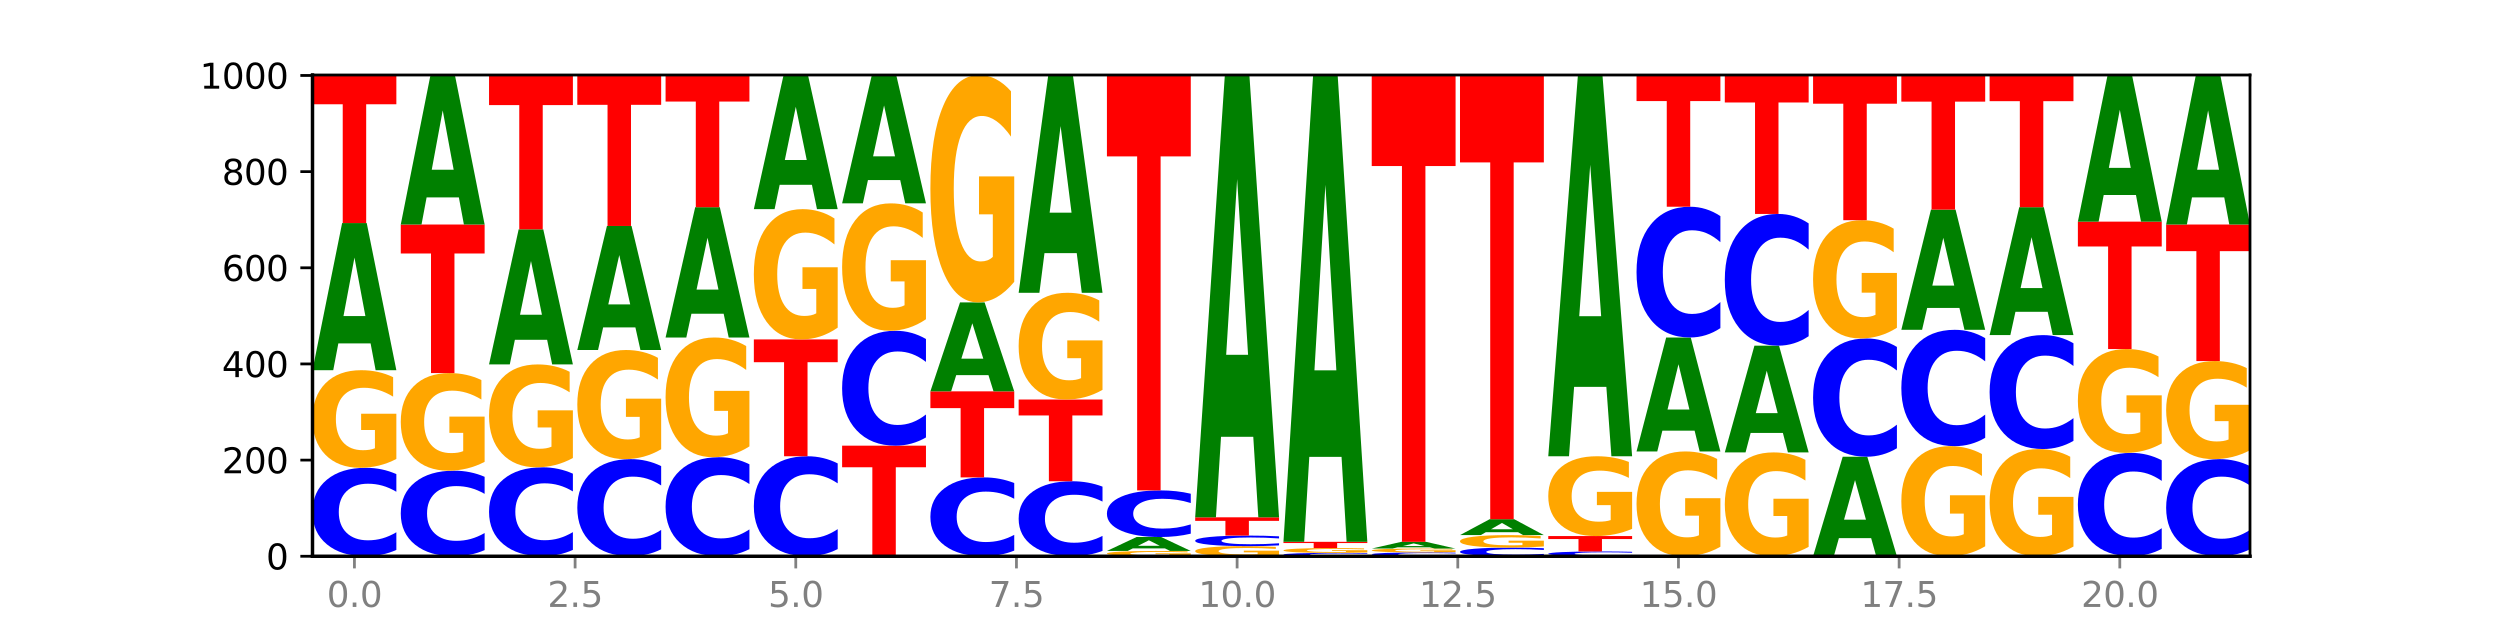 <?xml version="1.0" encoding="utf-8" standalone="no"?>
<!DOCTYPE svg PUBLIC "-//W3C//DTD SVG 1.1//EN"
  "http://www.w3.org/Graphics/SVG/1.1/DTD/svg11.dtd">
<svg xmlns:xlink="http://www.w3.org/1999/xlink" width="720pt" height="180pt" viewBox="0 0 720 180" xmlns="http://www.w3.org/2000/svg" version="1.1">
 <defs>
  <style type="text/css">*{stroke-linejoin: round; stroke-linecap: butt}</style>
 </defs>
 <g id="figure_1">
  <g id="patch_1">
   <path d="M 0 180 
L 720 180 
L 720 0 
L 0 0 
z
" style="fill: #ffffff"/>
  </g>
  <g id="axes_1">
   <g id="patch_2">
    <path d="M 90 160.2 
L 648 160.2 
L 648 21.6 
L 90 21.6 
z
" style="fill: #ffffff"/>
   </g>
   <g id="line2d_1">
    <path d="M 90 160.2 
L 648 160.2 
" clip-path="url(#p2db8b11954)" style="fill: none; stroke: #000000; stroke-width: 0.5; stroke-linecap: square"/>
   </g>
   <g id="patch_3">
    <path d="M 114.15 158.374 
Q 112.13 159.279 109.946 159.737 
Q 107.761 160.2 105.382 160.2 
Q 98.287 160.2 94.144 156.769 
Q 90 153.337 90 147.469 
Q 90 141.58 94.144 138.154 
Q 98.287 134.723 105.382 134.723 
Q 107.761 134.723 109.946 135.186 
Q 112.13 135.644 114.15 136.549 
L 114.15 141.628 
Q 112.112 140.428 110.134 139.87 
Q 108.157 139.312 105.972 139.312 
Q 102.054 139.312 99.809 141.486 
Q 97.569 143.654 97.569 147.469 
Q 97.569 151.269 99.809 153.443 
Q 102.054 155.611 105.972 155.611 
Q 108.157 155.611 110.134 155.053 
Q 112.112 154.49 114.15 153.29 
L 114.15 158.374 
z
" clip-path="url(#p2db8b11954)" style="fill: #0000ff"/>
   </g>
   <g id="patch_4">
    <path d="M 114.15 132.18 
Q 111.715 133.452 109.095 134.09 
Q 106.475 134.723 103.683 134.723 
Q 97.372 134.723 93.686 130.937 
Q 90 127.152 90 120.678 
Q 90 114.129 93.751 110.372 
Q 97.507 106.615 104.04 106.615 
Q 106.557 106.615 108.862 107.126 
Q 111.173 107.631 113.219 108.63 
L 113.219 114.233 
Q 111.109 112.95 109.019 112.317 
Q 106.93 111.678 104.83 111.678 
Q 100.944 111.678 98.839 114.012 
Q 96.733 116.341 96.733 120.678 
Q 96.733 124.975 98.763 127.32 
Q 100.792 129.66 104.527 129.66 
Q 105.545 129.66 106.416 129.527 
Q 107.287 129.387 107.98 129.097 
L 107.98 123.836 
L 104.002 123.836 
L 104.002 119.151 
L 114.15 119.151 
L 114.15 132.18 
z
" clip-path="url(#p2db8b11954)" style="fill: #ffa600"/>
   </g>
   <g id="patch_5">
    <path d="M 106.729 98.897 
L 97.441 98.897 
L 95.975 106.615 
L 90 106.615 
L 98.532 64.246 
L 105.618 64.246 
L 114.15 106.615 
L 108.181 106.615 
L 106.729 98.897 
z
M 98.922 91.033 
L 105.233 91.033 
L 102.083 74.18 
L 98.922 91.033 
z
" clip-path="url(#p2db8b11954)" style="fill: #008000"/>
   </g>
   <g id="patch_6">
    <path d="M 90 21.738 
L 114.15 21.738 
L 114.15 30.029 
L 105.462 30.029 
L 105.462 64.246 
L 98.705 64.246 
L 98.705 30.029 
L 90 30.029 
L 90 21.738 
z
" clip-path="url(#p2db8b11954)" style="fill: #ff0000"/>
   </g>
   <g id="patch_7">
    <path d="M 139.572 158.433 
Q 137.552 159.309 135.367 159.752 
Q 133.183 160.2 130.804 160.2 
Q 123.709 160.2 119.565 156.881 
Q 115.421 153.561 115.421 147.885 
Q 115.421 142.188 119.565 138.873 
Q 123.709 135.554 130.804 135.554 
Q 133.183 135.554 135.367 136.002 
Q 137.552 136.445 139.572 137.32 
L 139.572 142.233 
Q 137.533 141.073 135.556 140.533 
Q 133.578 139.993 131.394 139.993 
Q 127.475 139.993 125.23 142.096 
Q 122.991 144.193 122.991 147.885 
Q 122.991 151.56 125.23 153.663 
Q 127.475 155.761 131.394 155.761 
Q 133.578 155.761 135.556 155.221 
Q 137.533 154.676 139.572 153.515 
L 139.572 158.433 
z
" clip-path="url(#p2db8b11954)" style="fill: #0000ff"/>
   </g>
   <g id="patch_8">
    <path d="M 139.572 133.011 
Q 137.136 134.282 134.517 134.921 
Q 131.897 135.554 129.104 135.554 
Q 122.793 135.554 119.107 131.768 
Q 115.421 127.983 115.421 121.509 
Q 115.421 114.959 119.172 111.203 
Q 122.928 107.446 129.461 107.446 
Q 131.978 107.446 134.284 107.957 
Q 136.595 108.462 138.641 109.461 
L 138.641 115.064 
Q 136.53 113.781 134.441 113.148 
Q 132.352 112.509 130.252 112.509 
Q 126.365 112.509 124.26 114.843 
Q 122.154 117.171 122.154 121.509 
Q 122.154 125.805 124.184 128.151 
Q 126.214 130.491 129.948 130.491 
Q 130.966 130.491 131.837 130.357 
Q 132.709 130.218 133.402 129.928 
L 133.402 124.667 
L 129.423 124.667 
L 129.423 119.982 
L 139.572 119.982 
L 139.572 133.011 
z
" clip-path="url(#p2db8b11954)" style="fill: #ffa600"/>
   </g>
   <g id="patch_9">
    <path d="M 115.421 64.662 
L 139.572 64.662 
L 139.572 73.006 
L 130.883 73.006 
L 130.883 107.446 
L 124.127 107.446 
L 124.127 73.006 
L 115.421 73.006 
L 115.421 64.662 
z
" clip-path="url(#p2db8b11954)" style="fill: #ff0000"/>
   </g>
   <g id="patch_10">
    <path d="M 132.15 56.842 
L 122.863 56.842 
L 121.396 64.662 
L 115.421 64.662 
L 123.954 21.738 
L 131.039 21.738 
L 139.572 64.662 
L 133.602 64.662 
L 132.15 56.842 
z
M 124.344 48.876 
L 130.654 48.876 
L 127.504 31.802 
L 124.344 48.876 
z
" clip-path="url(#p2db8b11954)" style="fill: #008000"/>
   </g>
   <g id="patch_11">
    <path d="M 164.993 158.364 
Q 162.973 159.274 160.789 159.734 
Q 158.604 160.2 156.225 160.2 
Q 149.13 160.2 144.987 156.75 
Q 140.843 153.3 140.843 147.4 
Q 140.843 141.479 144.987 138.035 
Q 149.13 134.585 156.225 134.585 
Q 158.604 134.585 160.789 135.05 
Q 162.973 135.511 164.993 136.421 
L 164.993 141.527 
Q 162.955 140.32 160.977 139.76 
Q 159 139.199 156.815 139.199 
Q 152.897 139.199 150.651 141.384 
Q 148.412 143.564 148.412 147.4 
Q 148.412 151.221 150.651 153.406 
Q 152.897 155.586 156.815 155.586 
Q 159 155.586 160.977 155.025 
Q 162.955 154.459 164.993 153.252 
L 164.993 158.364 
z
" clip-path="url(#p2db8b11954)" style="fill: #0000ff"/>
   </g>
   <g id="patch_12">
    <path d="M 164.993 131.904 
Q 162.558 133.244 159.938 133.917 
Q 157.318 134.585 154.525 134.585 
Q 148.215 134.585 144.529 130.594 
Q 140.843 126.603 140.843 119.778 
Q 140.843 112.874 144.594 108.914 
Q 148.35 104.954 154.883 104.954 
Q 157.4 104.954 159.705 105.492 
Q 162.016 106.025 164.062 107.078 
L 164.062 112.984 
Q 161.951 111.632 159.862 110.964 
Q 157.773 110.291 155.673 110.291 
Q 151.787 110.291 149.681 112.752 
Q 147.576 115.206 147.576 119.778 
Q 147.576 124.308 149.606 126.781 
Q 151.635 129.247 155.37 129.247 
Q 156.387 129.247 157.259 129.107 
Q 158.13 128.96 158.823 128.654 
L 158.823 123.108 
L 154.845 123.108 
L 154.845 118.169 
L 164.993 118.169 
L 164.993 131.904 
z
" clip-path="url(#p2db8b11954)" style="fill: #ffa600"/>
   </g>
   <g id="patch_13">
    <path d="M 157.572 97.866 
L 148.284 97.866 
L 146.817 104.954 
L 140.843 104.954 
L 149.375 66.046 
L 156.461 66.046 
L 164.993 104.954 
L 159.023 104.954 
L 157.572 97.866 
z
M 149.765 90.645 
L 156.076 90.645 
L 152.925 75.169 
L 149.765 90.645 
z
" clip-path="url(#p2db8b11954)" style="fill: #008000"/>
   </g>
   <g id="patch_14">
    <path d="M 140.843 21.6 
L 164.993 21.6 
L 164.993 30.268 
L 156.305 30.268 
L 156.305 66.046 
L 149.548 66.046 
L 149.548 30.268 
L 140.843 30.268 
L 140.843 21.6 
z
" clip-path="url(#p2db8b11954)" style="fill: #ff0000"/>
   </g>
   <g id="patch_15">
    <path d="M 190.415 158.195 
Q 188.394 159.189 186.21 159.692 
Q 184.026 160.2 181.646 160.2 
Q 174.552 160.2 170.408 156.433 
Q 166.264 152.666 166.264 146.224 
Q 166.264 139.759 170.408 135.998 
Q 174.552 132.231 181.646 132.231 
Q 184.026 132.231 186.21 132.739 
Q 188.394 133.242 190.415 134.236 
L 190.415 139.811 
Q 188.376 138.494 186.399 137.881 
Q 184.421 137.269 182.237 137.269 
Q 178.318 137.269 176.073 139.655 
Q 173.834 142.035 173.834 146.224 
Q 173.834 150.395 176.073 152.782 
Q 178.318 155.162 182.237 155.162 
Q 184.421 155.162 186.399 154.55 
Q 188.376 153.931 190.415 152.614 
L 190.415 158.195 
z
" clip-path="url(#p2db8b11954)" style="fill: #0000ff"/>
   </g>
   <g id="patch_16">
    <path d="M 190.415 129.387 
Q 187.979 130.809 185.359 131.523 
Q 182.74 132.231 179.947 132.231 
Q 173.636 132.231 169.95 127.998 
Q 166.264 123.764 166.264 116.525 
Q 166.264 109.201 170.015 105.001 
Q 173.771 100.8 180.304 100.8 
Q 182.821 100.8 185.127 101.371 
Q 187.438 101.936 189.484 103.053 
L 189.484 109.318 
Q 187.373 107.883 185.284 107.176 
Q 183.194 106.462 181.094 106.462 
Q 177.208 106.462 175.103 109.072 
Q 172.997 111.675 172.997 116.525 
Q 172.997 121.33 175.027 123.953 
Q 177.057 126.569 180.791 126.569 
Q 181.809 126.569 182.68 126.42 
Q 183.552 126.264 184.244 125.939 
L 184.244 120.057 
L 180.266 120.057 
L 180.266 114.818 
L 190.415 114.818 
L 190.415 129.387 
z
" clip-path="url(#p2db8b11954)" style="fill: #ffa600"/>
   </g>
   <g id="patch_17">
    <path d="M 182.993 94.292 
L 173.705 94.292 
L 172.239 100.8 
L 166.264 100.8 
L 174.797 65.077 
L 181.882 65.077 
L 190.415 100.8 
L 184.445 100.8 
L 182.993 94.292 
z
M 175.187 87.662 
L 181.497 87.662 
L 178.347 73.453 
L 175.187 87.662 
z
" clip-path="url(#p2db8b11954)" style="fill: #008000"/>
   </g>
   <g id="patch_18">
    <path d="M 166.264 21.738 
L 190.415 21.738 
L 190.415 30.191 
L 181.726 30.191 
L 181.726 65.077 
L 174.97 65.077 
L 174.97 30.191 
L 166.264 30.191 
L 166.264 21.738 
z
" clip-path="url(#p2db8b11954)" style="fill: #ff0000"/>
   </g>
   <g id="patch_19">
    <path d="M 215.836 158.155 
Q 213.816 159.169 211.631 159.682 
Q 209.447 160.2 207.068 160.2 
Q 199.973 160.2 195.829 156.358 
Q 191.686 152.517 191.686 145.947 
Q 191.686 139.354 195.829 135.518 
Q 199.973 131.677 207.068 131.677 
Q 209.447 131.677 211.631 132.195 
Q 213.816 132.708 215.836 133.721 
L 215.836 139.407 
Q 213.798 138.064 211.82 137.439 
Q 209.843 136.815 207.658 136.815 
Q 203.74 136.815 201.494 139.248 
Q 199.255 141.676 199.255 145.947 
Q 199.255 150.201 201.494 152.635 
Q 203.74 155.062 207.658 155.062 
Q 209.843 155.062 211.82 154.438 
Q 213.798 153.807 215.836 152.464 
L 215.836 158.155 
z
" clip-path="url(#p2db8b11954)" style="fill: #0000ff"/>
   </g>
   <g id="patch_20">
    <path d="M 215.836 128.558 
Q 213.4 130.117 210.781 130.901 
Q 208.161 131.677 205.368 131.677 
Q 199.057 131.677 195.372 127.033 
Q 191.686 122.39 191.686 114.449 
Q 191.686 106.416 195.436 101.808 
Q 199.193 97.2 205.726 97.2 
Q 208.242 97.2 210.548 97.827 
Q 212.859 98.446 214.905 99.671 
L 214.905 106.544 
Q 212.794 104.97 210.705 104.194 
Q 208.616 103.41 206.516 103.41 
Q 202.63 103.41 200.524 106.273 
Q 198.419 109.129 198.419 114.449 
Q 198.419 119.719 200.448 122.597 
Q 202.478 125.467 206.213 125.467 
Q 207.23 125.467 208.102 125.303 
Q 208.973 125.132 209.666 124.776 
L 209.666 118.323 
L 205.688 118.323 
L 205.688 112.576 
L 215.836 112.576 
L 215.836 128.558 
z
" clip-path="url(#p2db8b11954)" style="fill: #ffa600"/>
   </g>
   <g id="patch_21">
    <path d="M 208.415 90.364 
L 199.127 90.364 
L 197.66 97.2 
L 191.686 97.2 
L 200.218 59.677 
L 207.304 59.677 
L 215.836 97.2 
L 209.866 97.2 
L 208.415 90.364 
z
M 200.608 83.4 
L 206.918 83.4 
L 203.768 68.475 
L 200.608 83.4 
z
" clip-path="url(#p2db8b11954)" style="fill: #008000"/>
   </g>
   <g id="patch_22">
    <path d="M 191.686 21.877 
L 215.836 21.877 
L 215.836 29.249 
L 207.147 29.249 
L 207.147 59.677 
L 200.391 59.677 
L 200.391 29.249 
L 191.686 29.249 
L 191.686 21.877 
z
" clip-path="url(#p2db8b11954)" style="fill: #ff0000"/>
   </g>
   <g id="patch_23">
    <path d="M 241.257 158.136 
Q 239.237 159.159 237.053 159.676 
Q 234.868 160.2 232.489 160.2 
Q 225.394 160.2 221.251 156.321 
Q 217.107 152.442 217.107 145.809 
Q 217.107 139.152 221.251 135.279 
Q 225.394 131.4 232.489 131.4 
Q 234.868 131.4 237.053 131.924 
Q 239.237 132.441 241.257 133.464 
L 241.257 139.205 
Q 239.219 137.849 237.241 137.218 
Q 235.264 136.588 233.08 136.588 
Q 229.161 136.588 226.916 139.045 
Q 224.676 141.496 224.676 145.809 
Q 224.676 150.104 226.916 152.561 
Q 229.161 155.012 233.08 155.012 
Q 235.264 155.012 237.241 154.382 
Q 239.219 153.745 241.257 152.389 
L 241.257 158.136 
z
" clip-path="url(#p2db8b11954)" style="fill: #0000ff"/>
   </g>
   <g id="patch_24">
    <path d="M 217.107 97.754 
L 241.257 97.754 
L 241.257 104.316 
L 232.569 104.316 
L 232.569 131.4 
L 225.812 131.4 
L 225.812 104.316 
L 217.107 104.316 
L 217.107 97.754 
z
" clip-path="url(#p2db8b11954)" style="fill: #ff0000"/>
   </g>
   <g id="patch_25">
    <path d="M 241.257 94.359 
Q 238.822 96.056 236.202 96.909 
Q 233.583 97.754 230.79 97.754 
Q 224.479 97.754 220.793 92.7 
Q 217.107 87.646 217.107 79.004 
Q 217.107 70.261 220.858 65.246 
Q 224.614 60.231 231.147 60.231 
Q 233.664 60.231 235.969 60.913 
Q 238.281 61.587 240.326 62.92 
L 240.326 70.4 
Q 238.216 68.687 236.126 67.842 
Q 234.037 66.99 231.937 66.99 
Q 228.051 66.99 225.946 70.106 
Q 223.84 73.214 223.84 79.004 
Q 223.84 84.74 225.87 87.871 
Q 227.899 90.995 231.634 90.995 
Q 232.652 90.995 233.523 90.817 
Q 234.394 90.631 235.087 90.243 
L 235.087 83.221 
L 231.109 83.221 
L 231.109 76.965 
L 241.257 76.965 
L 241.257 94.359 
z
" clip-path="url(#p2db8b11954)" style="fill: #ffa600"/>
   </g>
   <g id="patch_26">
    <path d="M 233.836 53.219 
L 224.548 53.219 
L 223.082 60.231 
L 217.107 60.231 
L 225.639 21.738 
L 232.725 21.738 
L 241.257 60.231 
L 235.288 60.231 
L 233.836 53.219 
z
M 226.03 46.075 
L 232.34 46.075 
L 229.19 30.763 
L 226.03 46.075 
z
" clip-path="url(#p2db8b11954)" style="fill: #008000"/>
   </g>
   <g id="patch_27">
    <path d="M 242.528 128.354 
L 266.679 128.354 
L 266.679 134.565 
L 257.99 134.565 
L 257.99 160.2 
L 251.234 160.2 
L 251.234 134.565 
L 242.528 134.565 
L 242.528 128.354 
z
" clip-path="url(#p2db8b11954)" style="fill: #ff0000"/>
   </g>
   <g id="patch_28">
    <path d="M 266.679 125.982 
Q 264.659 127.158 262.474 127.752 
Q 260.29 128.354 257.911 128.354 
Q 250.816 128.354 246.672 123.897 
Q 242.528 119.44 242.528 111.818 
Q 242.528 104.169 246.672 99.719 
Q 250.816 95.262 257.911 95.262 
Q 260.29 95.262 262.474 95.863 
Q 264.659 96.458 266.679 97.634 
L 266.679 104.23 
Q 264.64 102.672 262.663 101.947 
Q 260.685 101.222 258.501 101.222 
Q 254.582 101.222 252.337 104.046 
Q 250.098 106.862 250.098 111.818 
Q 250.098 116.753 252.337 119.577 
Q 254.582 122.393 258.501 122.393 
Q 260.685 122.393 262.663 121.668 
Q 264.64 120.937 266.679 119.378 
L 266.679 125.982 
z
" clip-path="url(#p2db8b11954)" style="fill: #0000ff"/>
   </g>
   <g id="patch_29">
    <path d="M 266.679 91.942 
Q 264.243 93.602 261.624 94.435 
Q 259.004 95.262 256.211 95.262 
Q 249.9 95.262 246.214 90.32 
Q 242.528 85.378 242.528 76.927 
Q 242.528 68.377 246.279 63.473 
Q 250.036 58.569 256.568 58.569 
Q 259.085 58.569 261.391 59.236 
Q 263.702 59.896 265.748 61.199 
L 265.748 68.514 
Q 263.637 66.838 261.548 66.012 
Q 259.459 65.179 257.359 65.179 
Q 253.472 65.179 251.367 68.225 
Q 249.262 71.265 249.262 76.927 
Q 249.262 82.536 251.291 85.598 
Q 253.321 88.652 257.055 88.652 
Q 258.073 88.652 258.944 88.478 
Q 259.816 88.296 260.509 87.917 
L 260.509 81.05 
L 256.53 81.05 
L 256.53 74.933 
L 266.679 74.933 
L 266.679 91.942 
z
" clip-path="url(#p2db8b11954)" style="fill: #ffa600"/>
   </g>
   <g id="patch_30">
    <path d="M 259.257 51.86 
L 249.97 51.86 
L 248.503 58.569 
L 242.528 58.569 
L 251.061 21.738 
L 258.146 21.738 
L 266.679 58.569 
L 260.709 58.569 
L 259.257 51.86 
z
M 251.451 45.024 
L 257.761 45.024 
L 254.611 30.374 
L 251.451 45.024 
z
" clip-path="url(#p2db8b11954)" style="fill: #008000"/>
   </g>
   <g id="patch_31">
    <path d="M 292.1 158.572 
Q 290.08 159.379 287.896 159.787 
Q 285.711 160.2 283.332 160.2 
Q 276.237 160.2 272.094 157.142 
Q 267.95 154.083 267.95 148.853 
Q 267.95 143.604 272.094 140.551 
Q 276.237 137.492 283.332 137.492 
Q 285.711 137.492 287.896 137.905 
Q 290.08 138.313 292.1 139.12 
L 292.1 143.647 
Q 290.062 142.577 288.084 142.08 
Q 286.107 141.583 283.922 141.583 
Q 280.004 141.583 277.758 143.52 
Q 275.519 145.452 275.519 148.853 
Q 275.519 152.24 277.758 154.177 
Q 280.004 156.11 283.922 156.11 
Q 286.107 156.11 288.084 155.612 
Q 290.062 155.111 292.1 154.041 
L 292.1 158.572 
z
" clip-path="url(#p2db8b11954)" style="fill: #0000ff"/>
   </g>
   <g id="patch_32">
    <path d="M 267.95 112.708 
L 292.1 112.708 
L 292.1 117.541 
L 283.412 117.541 
L 283.412 137.492 
L 276.655 137.492 
L 276.655 117.541 
L 267.95 117.541 
L 267.95 112.708 
z
" clip-path="url(#p2db8b11954)" style="fill: #ff0000"/>
   </g>
   <g id="patch_33">
    <path d="M 284.679 108.041 
L 275.391 108.041 
L 273.925 112.708 
L 267.95 112.708 
L 276.482 87.092 
L 283.568 87.092 
L 292.1 112.708 
L 286.131 112.708 
L 284.679 108.041 
z
M 276.872 103.287 
L 283.183 103.287 
L 280.032 93.098 
L 276.872 103.287 
z
" clip-path="url(#p2db8b11954)" style="fill: #008000"/>
   </g>
   <g id="patch_34">
    <path d="M 292.1 81.167 
Q 289.665 84.13 287.045 85.618 
Q 284.425 87.092 281.633 87.092 
Q 275.322 87.092 271.636 78.272 
Q 267.95 69.451 267.95 54.366 
Q 267.95 39.106 271.701 30.353 
Q 275.457 21.6 281.99 21.6 
Q 284.507 21.6 286.812 22.791 
Q 289.123 23.968 291.169 26.294 
L 291.169 39.35 
Q 289.058 36.36 286.969 34.885 
Q 284.88 33.397 282.78 33.397 
Q 278.894 33.397 276.788 38.836 
Q 274.683 44.261 274.683 54.366 
Q 274.683 64.378 276.713 69.843 
Q 278.742 75.295 282.477 75.295 
Q 283.494 75.295 284.366 74.984 
Q 285.237 74.659 285.93 73.983 
L 285.93 61.726 
L 281.952 61.726 
L 281.952 50.808 
L 292.1 50.808 
L 292.1 81.167 
z
" clip-path="url(#p2db8b11954)" style="fill: #ffa600"/>
   </g>
   <g id="patch_35">
    <path d="M 317.522 158.652 
Q 315.502 159.419 313.317 159.807 
Q 311.133 160.2 308.754 160.2 
Q 301.659 160.2 297.515 157.291 
Q 293.371 154.382 293.371 149.407 
Q 293.371 144.414 297.515 141.509 
Q 301.659 138.6 308.754 138.6 
Q 311.133 138.6 313.317 138.993 
Q 315.502 139.381 317.522 140.148 
L 317.522 144.454 
Q 315.483 143.437 313.506 142.964 
Q 311.528 142.491 309.344 142.491 
Q 305.425 142.491 303.18 144.334 
Q 300.941 146.172 300.941 149.407 
Q 300.941 152.628 303.18 154.471 
Q 305.425 156.309 309.344 156.309 
Q 311.528 156.309 313.506 155.836 
Q 315.483 155.359 317.522 154.342 
L 317.522 158.652 
z
" clip-path="url(#p2db8b11954)" style="fill: #0000ff"/>
   </g>
   <g id="patch_36">
    <path d="M 293.371 115.062 
L 317.522 115.062 
L 317.522 119.652 
L 308.833 119.652 
L 308.833 138.6 
L 302.077 138.6 
L 302.077 119.652 
L 293.371 119.652 
L 293.371 115.062 
z
" clip-path="url(#p2db8b11954)" style="fill: #ff0000"/>
   </g>
   <g id="patch_37">
    <path d="M 317.522 112.28 
Q 315.086 113.671 312.466 114.369 
Q 309.847 115.062 307.054 115.062 
Q 300.743 115.062 297.057 110.922 
Q 293.371 106.782 293.371 99.702 
Q 293.371 92.539 297.122 88.431 
Q 300.878 84.323 307.411 84.323 
Q 309.928 84.323 312.234 84.882 
Q 314.545 85.434 316.591 86.526 
L 316.591 92.654 
Q 314.48 91.251 312.391 90.558 
Q 310.301 89.86 308.201 89.86 
Q 304.315 89.86 302.21 92.412 
Q 300.104 94.959 300.104 99.702 
Q 300.104 104.401 302.134 106.966 
Q 304.164 109.525 307.898 109.525 
Q 308.916 109.525 309.787 109.379 
Q 310.659 109.226 311.351 108.909 
L 311.351 103.156 
L 307.373 103.156 
L 307.373 98.032 
L 317.522 98.032 
L 317.522 112.28 
z
" clip-path="url(#p2db8b11954)" style="fill: #ffa600"/>
   </g>
   <g id="patch_38">
    <path d="M 310.1 72.897 
L 300.812 72.897 
L 299.346 84.323 
L 293.371 84.323 
L 301.904 21.6 
L 308.989 21.6 
L 317.522 84.323 
L 311.552 84.323 
L 310.1 72.897 
z
M 302.294 61.256 
L 308.604 61.256 
L 305.454 36.306 
L 302.294 61.256 
z
" clip-path="url(#p2db8b11954)" style="fill: #008000"/>
   </g>
   <g id="patch_39">
    <path d="M 342.943 160.062 
Q 340.507 160.131 337.888 160.166 
Q 335.268 160.2 332.475 160.2 
Q 326.164 160.2 322.479 159.995 
Q 318.793 159.79 318.793 159.439 
Q 318.793 159.084 322.544 158.88 
Q 326.3 158.677 332.833 158.677 
Q 335.349 158.677 337.655 158.705 
Q 339.966 158.732 342.012 158.786 
L 342.012 159.09 
Q 339.901 159.02 337.812 158.986 
Q 335.723 158.951 333.623 158.951 
Q 329.737 158.951 327.631 159.078 
Q 325.526 159.204 325.526 159.439 
Q 325.526 159.672 327.555 159.799 
Q 329.585 159.926 333.32 159.926 
Q 334.337 159.926 335.209 159.918 
Q 336.08 159.911 336.773 159.895 
L 336.773 159.61 
L 332.795 159.61 
L 332.795 159.356 
L 342.943 159.356 
L 342.943 160.062 
z
" clip-path="url(#p2db8b11954)" style="fill: #ffa600"/>
   </g>
   <g id="patch_40">
    <path d="M 335.522 157.945 
L 326.234 157.945 
L 324.767 158.677 
L 318.793 158.677 
L 327.325 154.662 
L 334.411 154.662 
L 342.943 158.677 
L 336.973 158.677 
L 335.522 157.945 
z
M 327.715 157.2 
L 334.026 157.2 
L 330.875 155.603 
L 327.715 157.2 
z
" clip-path="url(#p2db8b11954)" style="fill: #008000"/>
   </g>
   <g id="patch_41">
    <path d="M 342.943 153.699 
Q 340.923 154.176 338.738 154.417 
Q 336.554 154.662 334.175 154.662 
Q 327.08 154.662 322.936 152.853 
Q 318.793 151.044 318.793 147.95 
Q 318.793 144.846 322.936 143.04 
Q 327.08 141.231 334.175 141.231 
Q 336.554 141.231 338.738 141.475 
Q 340.923 141.716 342.943 142.193 
L 342.943 144.871 
Q 340.905 144.238 338.927 143.944 
Q 336.95 143.65 334.765 143.65 
Q 330.847 143.65 328.601 144.796 
Q 326.362 145.939 326.362 147.95 
Q 326.362 149.953 328.601 151.099 
Q 330.847 152.242 334.765 152.242 
Q 336.95 152.242 338.927 151.948 
Q 340.905 151.651 342.943 151.019 
L 342.943 153.699 
z
" clip-path="url(#p2db8b11954)" style="fill: #0000ff"/>
   </g>
   <g id="patch_42">
    <path d="M 318.793 21.738 
L 342.943 21.738 
L 342.943 45.043 
L 334.255 45.043 
L 334.255 141.231 
L 327.498 141.231 
L 327.498 45.043 
L 318.793 45.043 
L 318.793 21.738 
z
" clip-path="url(#p2db8b11954)" style="fill: #ff0000"/>
   </g>
   <g id="patch_43">
    <path d="M 368.364 159.937 
Q 365.929 160.068 363.309 160.135 
Q 360.69 160.2 357.897 160.2 
Q 351.586 160.2 347.9 159.808 
Q 344.214 159.417 344.214 158.747 
Q 344.214 158.07 347.965 157.681 
Q 351.721 157.292 358.254 157.292 
Q 360.771 157.292 363.077 157.345 
Q 365.388 157.397 367.434 157.501 
L 367.434 158.08 
Q 365.323 157.948 363.233 157.882 
Q 361.144 157.816 359.044 157.816 
Q 355.158 157.816 353.053 158.058 
Q 350.947 158.298 350.947 158.747 
Q 350.947 159.192 352.977 159.434 
Q 355.007 159.676 358.741 159.676 
Q 359.759 159.676 360.63 159.662 
Q 361.501 159.648 362.194 159.618 
L 362.194 159.074 
L 358.216 159.074 
L 358.216 158.589 
L 368.364 158.589 
L 368.364 159.937 
z
" clip-path="url(#p2db8b11954)" style="fill: #ffa600"/>
   </g>
   <g id="patch_44">
    <path d="M 368.364 157.074 
Q 366.344 157.182 364.16 157.237 
Q 361.975 157.292 359.596 157.292 
Q 352.502 157.292 348.358 156.882 
Q 344.214 156.472 344.214 155.77 
Q 344.214 155.066 348.358 154.656 
Q 352.502 154.246 359.596 154.246 
Q 361.975 154.246 364.16 154.302 
Q 366.344 154.356 368.364 154.464 
L 368.364 155.072 
Q 366.326 154.928 364.349 154.862 
Q 362.371 154.795 360.187 154.795 
Q 356.268 154.795 354.023 155.055 
Q 351.784 155.314 351.784 155.77 
Q 351.784 156.224 354.023 156.484 
Q 356.268 156.744 360.187 156.744 
Q 362.371 156.744 364.349 156.677 
Q 366.326 156.61 368.364 156.466 
L 368.364 157.074 
z
" clip-path="url(#p2db8b11954)" style="fill: #0000ff"/>
   </g>
   <g id="patch_45">
    <path d="M 344.214 148.985 
L 368.364 148.985 
L 368.364 150.011 
L 359.676 150.011 
L 359.676 154.246 
L 352.919 154.246 
L 352.919 150.011 
L 344.214 150.011 
L 344.214 148.985 
z
" clip-path="url(#p2db8b11954)" style="fill: #ff0000"/>
   </g>
   <g id="patch_46">
    <path d="M 360.943 125.804 
L 351.655 125.804 
L 350.189 148.985 
L 344.214 148.985 
L 352.746 21.738 
L 359.832 21.738 
L 368.364 148.985 
L 362.395 148.985 
L 360.943 125.804 
z
M 353.137 102.188 
L 359.447 102.188 
L 356.297 51.573 
L 353.137 102.188 
z
" clip-path="url(#p2db8b11954)" style="fill: #008000"/>
   </g>
   <g id="patch_47">
    <path d="M 393.786 160.131 
Q 391.766 160.165 389.581 160.182 
Q 387.397 160.2 385.018 160.2 
Q 377.923 160.2 373.779 160.069 
Q 369.636 159.939 369.636 159.716 
Q 369.636 159.492 373.779 159.361 
Q 377.923 159.231 385.018 159.231 
Q 387.397 159.231 389.581 159.248 
Q 391.766 159.266 393.786 159.3 
L 393.786 159.493 
Q 391.747 159.448 389.77 159.427 
Q 387.792 159.405 385.608 159.405 
Q 381.689 159.405 379.444 159.488 
Q 377.205 159.571 377.205 159.716 
Q 377.205 159.86 379.444 159.943 
Q 381.689 160.025 385.608 160.025 
Q 387.792 160.025 389.77 160.004 
Q 391.747 159.983 393.786 159.937 
L 393.786 160.131 
z
" clip-path="url(#p2db8b11954)" style="fill: #0000ff"/>
   </g>
   <g id="patch_48">
    <path d="M 393.786 159.105 
Q 391.35 159.168 388.731 159.2 
Q 386.111 159.231 383.318 159.231 
Q 377.007 159.231 373.321 159.044 
Q 369.636 158.858 369.636 158.539 
Q 369.636 158.216 373.386 158.031 
Q 377.143 157.846 383.675 157.846 
Q 386.192 157.846 388.498 157.871 
Q 390.809 157.896 392.855 157.945 
L 392.855 158.221 
Q 390.744 158.158 388.655 158.127 
Q 386.566 158.096 384.466 158.096 
Q 380.58 158.096 378.474 158.211 
Q 376.369 158.325 376.369 158.539 
Q 376.369 158.751 378.398 158.866 
Q 380.428 158.981 384.163 158.981 
Q 385.18 158.981 386.051 158.975 
Q 386.923 158.968 387.616 158.954 
L 387.616 158.694 
L 383.638 158.694 
L 383.638 158.464 
L 393.786 158.464 
L 393.786 159.105 
z
" clip-path="url(#p2db8b11954)" style="fill: #ffa600"/>
   </g>
   <g id="patch_49">
    <path d="M 369.636 156.046 
L 393.786 156.046 
L 393.786 156.397 
L 385.097 156.397 
L 385.097 157.846 
L 378.341 157.846 
L 378.341 156.397 
L 369.636 156.397 
L 369.636 156.046 
z
" clip-path="url(#p2db8b11954)" style="fill: #ff0000"/>
   </g>
   <g id="patch_50">
    <path d="M 386.364 131.579 
L 377.077 131.579 
L 375.61 156.046 
L 369.636 156.046 
L 378.168 21.738 
L 385.254 21.738 
L 393.786 156.046 
L 387.816 156.046 
L 386.364 131.579 
z
M 378.558 106.652 
L 384.868 106.652 
L 381.718 53.229 
L 378.558 106.652 
z
" clip-path="url(#p2db8b11954)" style="fill: #008000"/>
   </g>
   <g id="patch_51">
    <path d="M 419.207 160.121 
Q 417.187 160.16 415.003 160.18 
Q 412.818 160.2 410.439 160.2 
Q 403.344 160.2 399.201 160.051 
Q 395.057 159.902 395.057 159.646 
Q 395.057 159.39 399.201 159.241 
Q 403.344 159.092 410.439 159.092 
Q 412.818 159.092 415.003 159.112 
Q 417.187 159.132 419.207 159.172 
L 419.207 159.393 
Q 417.169 159.34 415.191 159.316 
Q 413.214 159.292 411.029 159.292 
Q 407.111 159.292 404.866 159.386 
Q 402.626 159.481 402.626 159.646 
Q 402.626 159.812 404.866 159.906 
Q 407.111 160 411.029 160 
Q 413.214 160 415.191 159.976 
Q 417.169 159.952 419.207 159.9 
L 419.207 160.121 
z
" clip-path="url(#p2db8b11954)" style="fill: #0000ff"/>
   </g>
   <g id="patch_52">
    <path d="M 419.207 158.992 
Q 416.772 159.042 414.152 159.067 
Q 411.532 159.092 408.74 159.092 
Q 402.429 159.092 398.743 158.943 
Q 395.057 158.794 395.057 158.539 
Q 395.057 158.281 398.808 158.133 
Q 402.564 157.985 409.097 157.985 
Q 411.614 157.985 413.919 158.005 
Q 416.23 158.025 418.276 158.064 
L 418.276 158.285 
Q 416.165 158.234 414.076 158.209 
Q 411.987 158.184 409.887 158.184 
Q 406.001 158.184 403.895 158.276 
Q 401.79 158.368 401.79 158.539 
Q 401.79 158.708 403.82 158.801 
Q 405.849 158.893 409.584 158.893 
Q 410.601 158.893 411.473 158.888 
Q 412.344 158.882 413.037 158.871 
L 413.037 158.663 
L 409.059 158.663 
L 409.059 158.479 
L 419.207 158.479 
L 419.207 158.992 
z
" clip-path="url(#p2db8b11954)" style="fill: #ffa600"/>
   </g>
   <g id="patch_53">
    <path d="M 411.786 157.631 
L 402.498 157.631 
L 401.032 157.985 
L 395.057 157.985 
L 403.589 156.046 
L 410.675 156.046 
L 419.207 157.985 
L 413.238 157.985 
L 411.786 157.631 
z
M 403.979 157.272 
L 410.29 157.272 
L 407.14 156.501 
L 403.979 157.272 
z
" clip-path="url(#p2db8b11954)" style="fill: #008000"/>
   </g>
   <g id="patch_54">
    <path d="M 395.057 21.6 
L 419.207 21.6 
L 419.207 47.821 
L 410.519 47.821 
L 410.519 156.046 
L 403.762 156.046 
L 403.762 47.821 
L 395.057 47.821 
L 395.057 21.6 
z
" clip-path="url(#p2db8b11954)" style="fill: #ff0000"/>
   </g>
   <g id="patch_55">
    <path d="M 444.629 160.021 
Q 442.609 160.11 440.424 160.155 
Q 438.24 160.2 435.861 160.2 
Q 428.766 160.2 424.622 159.864 
Q 420.478 159.529 420.478 158.955 
Q 420.478 158.379 424.622 158.043 
Q 428.766 157.708 435.861 157.708 
Q 438.24 157.708 440.424 157.753 
Q 442.609 157.798 444.629 157.886 
L 444.629 158.383 
Q 442.59 158.266 440.613 158.211 
Q 438.635 158.157 436.451 158.157 
Q 432.532 158.157 430.287 158.369 
Q 428.048 158.581 428.048 158.955 
Q 428.048 159.326 430.287 159.539 
Q 432.532 159.751 436.451 159.751 
Q 438.635 159.751 440.613 159.696 
Q 442.59 159.641 444.629 159.524 
L 444.629 160.021 
z
" clip-path="url(#p2db8b11954)" style="fill: #0000ff"/>
   </g>
   <g id="patch_56">
    <path d="M 444.629 157.382 
Q 442.193 157.545 439.573 157.627 
Q 436.954 157.708 434.161 157.708 
Q 427.85 157.708 424.164 157.223 
Q 420.478 156.738 420.478 155.909 
Q 420.478 155.07 424.229 154.589 
Q 427.985 154.108 434.518 154.108 
Q 437.035 154.108 439.341 154.173 
Q 441.652 154.238 443.698 154.366 
L 443.698 155.083 
Q 441.587 154.919 439.498 154.838 
Q 437.408 154.756 435.308 154.756 
Q 431.422 154.756 429.317 155.055 
Q 427.211 155.353 427.211 155.909 
Q 427.211 156.459 429.241 156.76 
Q 431.271 157.059 435.005 157.059 
Q 436.023 157.059 436.894 157.042 
Q 437.766 157.024 438.459 156.987 
L 438.459 156.313 
L 434.48 156.313 
L 434.48 155.713 
L 444.629 155.713 
L 444.629 157.382 
z
" clip-path="url(#p2db8b11954)" style="fill: #ffa600"/>
   </g>
   <g id="patch_57">
    <path d="M 437.207 153.275 
L 427.919 153.275 
L 426.453 154.108 
L 420.478 154.108 
L 429.011 149.538 
L 436.096 149.538 
L 444.629 154.108 
L 438.659 154.108 
L 437.207 153.275 
z
M 429.401 152.427 
L 435.711 152.427 
L 432.561 150.61 
L 429.401 152.427 
z
" clip-path="url(#p2db8b11954)" style="fill: #008000"/>
   </g>
   <g id="patch_58">
    <path d="M 420.478 21.877 
L 444.629 21.877 
L 444.629 46.774 
L 435.94 46.774 
L 435.94 149.538 
L 429.184 149.538 
L 429.184 46.774 
L 420.478 46.774 
L 420.478 21.877 
z
" clip-path="url(#p2db8b11954)" style="fill: #ff0000"/>
   </g>
   <g id="patch_59">
    <path d="M 470.05 160.101 
Q 468.03 160.15 465.846 160.175 
Q 463.661 160.2 461.282 160.2 
Q 454.187 160.2 450.043 160.014 
Q 445.9 159.827 445.9 159.508 
Q 445.9 159.188 450.043 159.002 
Q 454.187 158.815 461.282 158.815 
Q 463.661 158.815 465.846 158.841 
Q 468.03 158.865 470.05 158.915 
L 470.05 159.191 
Q 468.012 159.125 466.034 159.095 
Q 464.057 159.065 461.872 159.065 
Q 457.954 159.065 455.708 159.183 
Q 453.469 159.301 453.469 159.508 
Q 453.469 159.715 455.708 159.833 
Q 457.954 159.951 461.872 159.951 
Q 464.057 159.951 466.034 159.92 
Q 468.012 159.89 470.05 159.824 
L 470.05 160.101 
z
" clip-path="url(#p2db8b11954)" style="fill: #0000ff"/>
   </g>
   <g id="patch_60">
    <path d="M 445.9 154.385 
L 470.05 154.385 
L 470.05 155.249 
L 461.362 155.249 
L 461.362 158.815 
L 454.605 158.815 
L 454.605 155.249 
L 445.9 155.249 
L 445.9 154.385 
z
" clip-path="url(#p2db8b11954)" style="fill: #ff0000"/>
   </g>
   <g id="patch_61">
    <path d="M 470.05 152.305 
Q 467.615 153.345 464.995 153.867 
Q 462.375 154.385 459.582 154.385 
Q 453.272 154.385 449.586 151.289 
Q 445.9 148.193 445.9 142.899 
Q 445.9 137.544 449.651 134.472 
Q 453.407 131.4 459.94 131.4 
Q 462.456 131.4 464.762 131.818 
Q 467.073 132.231 469.119 133.048 
L 469.119 137.629 
Q 467.008 136.58 464.919 136.062 
Q 462.83 135.54 460.73 135.54 
Q 456.844 135.54 454.738 137.449 
Q 452.633 139.353 452.633 142.899 
Q 452.633 146.413 454.663 148.331 
Q 456.692 150.244 460.427 150.244 
Q 461.444 150.244 462.316 150.135 
Q 463.187 150.021 463.88 149.784 
L 463.88 145.482 
L 459.902 145.482 
L 459.902 141.651 
L 470.05 141.651 
L 470.05 152.305 
z
" clip-path="url(#p2db8b11954)" style="fill: #ffa600"/>
   </g>
   <g id="patch_62">
    <path d="M 462.629 111.423 
L 453.341 111.423 
L 451.874 131.4 
L 445.9 131.4 
L 454.432 21.738 
L 461.518 21.738 
L 470.05 131.4 
L 464.08 131.4 
L 462.629 111.423 
z
M 454.822 91.07 
L 461.133 91.07 
L 457.982 47.45 
L 454.822 91.07 
z
" clip-path="url(#p2db8b11954)" style="fill: #008000"/>
   </g>
   <g id="patch_63">
    <path d="M 495.472 157.469 
Q 493.036 158.834 490.416 159.52 
Q 487.797 160.2 485.004 160.2 
Q 478.693 160.2 475.007 156.135 
Q 471.321 152.069 471.321 145.117 
Q 471.321 138.084 475.072 134.05 
Q 478.828 130.015 485.361 130.015 
Q 487.878 130.015 490.184 130.564 
Q 492.495 131.107 494.541 132.179 
L 494.541 138.196 
Q 492.43 136.818 490.341 136.138 
Q 488.251 135.452 486.151 135.452 
Q 482.265 135.452 480.16 137.959 
Q 478.054 140.459 478.054 145.117 
Q 478.054 149.731 480.084 152.25 
Q 482.114 154.763 485.848 154.763 
Q 486.866 154.763 487.737 154.619 
Q 488.609 154.47 489.301 154.158 
L 489.301 148.509 
L 485.323 148.509 
L 485.323 143.477 
L 495.472 143.477 
L 495.472 157.469 
z
" clip-path="url(#p2db8b11954)" style="fill: #ffa600"/>
   </g>
   <g id="patch_64">
    <path d="M 488.05 124.037 
L 478.762 124.037 
L 477.296 130.015 
L 471.321 130.015 
L 479.854 97.2 
L 486.939 97.2 
L 495.472 130.015 
L 489.502 130.015 
L 488.05 124.037 
z
M 480.244 117.947 
L 486.554 117.947 
L 483.404 104.894 
L 480.244 117.947 
z
" clip-path="url(#p2db8b11954)" style="fill: #008000"/>
   </g>
   <g id="patch_65">
    <path d="M 495.472 94.5 
Q 493.451 95.839 491.267 96.515 
Q 489.083 97.2 486.703 97.2 
Q 479.609 97.2 475.465 92.128 
Q 471.321 87.055 471.321 78.381 
Q 471.321 69.675 475.465 64.611 
Q 479.609 59.538 486.703 59.538 
Q 489.083 59.538 491.267 60.223 
Q 493.451 60.9 495.472 62.238 
L 495.472 69.745 
Q 493.433 67.972 491.456 67.147 
Q 489.478 66.322 487.294 66.322 
Q 483.375 66.322 481.13 69.535 
Q 478.891 72.741 478.891 78.381 
Q 478.891 83.998 481.13 87.211 
Q 483.375 90.416 487.294 90.416 
Q 489.478 90.416 491.456 89.591 
Q 493.433 88.759 495.472 86.985 
L 495.472 94.5 
z
" clip-path="url(#p2db8b11954)" style="fill: #0000ff"/>
   </g>
   <g id="patch_66">
    <path d="M 471.321 21.738 
L 495.472 21.738 
L 495.472 29.111 
L 486.783 29.111 
L 486.783 59.538 
L 480.027 59.538 
L 480.027 29.111 
L 471.321 29.111 
L 471.321 21.738 
z
" clip-path="url(#p2db8b11954)" style="fill: #ff0000"/>
   </g>
   <g id="patch_67">
    <path d="M 520.893 157.494 
Q 518.457 158.847 515.838 159.527 
Q 513.218 160.2 510.425 160.2 
Q 504.114 160.2 500.428 156.172 
Q 496.743 152.144 496.743 145.255 
Q 496.743 138.287 500.493 134.289 
Q 504.25 130.292 510.782 130.292 
Q 513.299 130.292 515.605 130.836 
Q 517.916 131.373 519.962 132.436 
L 519.962 138.398 
Q 517.851 137.033 515.762 136.359 
Q 513.673 135.68 511.573 135.68 
Q 507.687 135.68 505.581 138.163 
Q 503.476 140.64 503.476 145.255 
Q 503.476 149.827 505.505 152.323 
Q 507.535 154.813 511.27 154.813 
Q 512.287 154.813 513.159 154.671 
Q 514.03 154.522 514.723 154.214 
L 514.723 148.616 
L 510.745 148.616 
L 510.745 143.631 
L 520.893 143.631 
L 520.893 157.494 
z
" clip-path="url(#p2db8b11954)" style="fill: #ffa600"/>
   </g>
   <g id="patch_68">
    <path d="M 513.472 124.693 
L 504.184 124.693 
L 502.717 130.292 
L 496.743 130.292 
L 505.275 99.554 
L 512.361 99.554 
L 520.893 130.292 
L 514.923 130.292 
L 513.472 124.693 
z
M 505.665 118.988 
L 511.975 118.988 
L 508.825 106.761 
L 505.665 118.988 
z
" clip-path="url(#p2db8b11954)" style="fill: #008000"/>
   </g>
   <g id="patch_69">
    <path d="M 520.893 96.834 
Q 518.873 98.182 516.688 98.864 
Q 514.504 99.554 512.125 99.554 
Q 505.03 99.554 500.886 94.444 
Q 496.743 89.335 496.743 80.596 
Q 496.743 71.827 500.886 66.725 
Q 505.03 61.615 512.125 61.615 
Q 514.504 61.615 516.688 62.305 
Q 518.873 62.987 520.893 64.335 
L 520.893 71.897 
Q 518.855 70.111 516.877 69.28 
Q 514.899 68.449 512.715 68.449 
Q 508.796 68.449 506.551 71.686 
Q 504.312 74.915 504.312 80.596 
Q 504.312 86.255 506.551 89.491 
Q 508.796 92.72 512.715 92.72 
Q 514.899 92.72 516.877 91.889 
Q 518.855 91.051 520.893 89.264 
L 520.893 96.834 
z
" clip-path="url(#p2db8b11954)" style="fill: #0000ff"/>
   </g>
   <g id="patch_70">
    <path d="M 496.743 21.738 
L 520.893 21.738 
L 520.893 29.516 
L 512.204 29.516 
L 512.204 61.615 
L 505.448 61.615 
L 505.448 29.516 
L 496.743 29.516 
L 496.743 21.738 
z
" clip-path="url(#p2db8b11954)" style="fill: #ff0000"/>
   </g>
   <g id="patch_71">
    <path d="M 538.893 154.979 
L 529.605 154.979 
L 528.139 160.2 
L 522.164 160.2 
L 530.696 131.538 
L 537.782 131.538 
L 546.314 160.2 
L 540.345 160.2 
L 538.893 154.979 
z
M 531.086 149.659 
L 537.397 149.659 
L 534.247 138.259 
L 531.086 149.659 
z
" clip-path="url(#p2db8b11954)" style="fill: #008000"/>
   </g>
   <g id="patch_72">
    <path d="M 546.314 129.097 
Q 544.294 130.307 542.11 130.919 
Q 539.925 131.538 537.546 131.538 
Q 530.451 131.538 526.308 126.951 
Q 522.164 122.363 522.164 114.518 
Q 522.164 106.645 526.308 102.064 
Q 530.451 97.477 537.546 97.477 
Q 539.925 97.477 542.11 98.096 
Q 544.294 98.708 546.314 99.918 
L 546.314 106.708 
Q 544.276 105.104 542.298 104.358 
Q 540.321 103.612 538.136 103.612 
Q 534.218 103.612 531.973 106.518 
Q 529.733 109.417 529.733 114.518 
Q 529.733 119.598 531.973 122.504 
Q 534.218 125.403 538.136 125.403 
Q 540.321 125.403 542.298 124.657 
Q 544.276 123.904 546.314 122.3 
L 546.314 129.097 
z
" clip-path="url(#p2db8b11954)" style="fill: #0000ff"/>
   </g>
   <g id="patch_73">
    <path d="M 546.314 94.395 
Q 543.879 95.936 541.259 96.71 
Q 538.639 97.477 535.847 97.477 
Q 529.536 97.477 525.85 92.889 
Q 522.164 88.302 522.164 80.457 
Q 522.164 72.52 525.915 67.968 
Q 529.671 63.415 536.204 63.415 
Q 538.721 63.415 541.026 64.035 
Q 543.338 64.647 545.383 65.857 
L 545.383 72.647 
Q 543.273 71.092 541.183 70.325 
Q 539.094 69.551 536.994 69.551 
Q 533.108 69.551 531.003 72.379 
Q 528.897 75.201 528.897 80.457 
Q 528.897 85.663 530.927 88.506 
Q 532.956 91.341 536.691 91.341 
Q 537.709 91.341 538.58 91.18 
Q 539.451 91.011 540.144 90.659 
L 540.144 84.284 
L 536.166 84.284 
L 536.166 78.606 
L 546.314 78.606 
L 546.314 94.395 
z
" clip-path="url(#p2db8b11954)" style="fill: #ffa600"/>
   </g>
   <g id="patch_74">
    <path d="M 522.164 21.738 
L 546.314 21.738 
L 546.314 29.867 
L 537.626 29.867 
L 537.626 63.415 
L 530.869 63.415 
L 530.869 29.867 
L 522.164 29.867 
L 522.164 21.738 
z
" clip-path="url(#p2db8b11954)" style="fill: #ff0000"/>
   </g>
   <g id="patch_75">
    <path d="M 571.736 157.331 
Q 569.3 158.766 566.681 159.486 
Q 564.061 160.2 561.268 160.2 
Q 554.957 160.2 551.271 155.93 
Q 547.585 151.659 547.585 144.356 
Q 547.585 136.968 551.336 132.73 
Q 555.092 128.492 561.625 128.492 
Q 564.142 128.492 566.448 129.069 
Q 568.759 129.639 570.805 130.765 
L 570.805 137.086 
Q 568.694 135.638 566.605 134.924 
Q 564.516 134.204 562.416 134.204 
Q 558.529 134.204 556.424 136.837 
Q 554.319 139.463 554.319 144.356 
Q 554.319 149.203 556.348 151.849 
Q 558.378 154.489 562.112 154.489 
Q 563.13 154.489 564.001 154.338 
Q 564.873 154.181 565.566 153.853 
L 565.566 147.919 
L 561.587 147.919 
L 561.587 142.633 
L 571.736 142.633 
L 571.736 157.331 
z
" clip-path="url(#p2db8b11954)" style="fill: #ffa600"/>
   </g>
   <g id="patch_76">
    <path d="M 571.736 126.09 
Q 569.716 127.281 567.531 127.883 
Q 565.347 128.492 562.968 128.492 
Q 555.873 128.492 551.729 123.979 
Q 547.585 119.466 547.585 111.749 
Q 547.585 104.004 551.729 99.498 
Q 555.873 94.985 562.968 94.985 
Q 565.347 94.985 567.531 95.594 
Q 569.716 96.196 571.736 97.386 
L 571.736 104.066 
Q 569.697 102.488 567.72 101.754 
Q 565.742 101.02 563.558 101.02 
Q 559.639 101.02 557.394 103.879 
Q 555.155 106.731 555.155 111.749 
Q 555.155 116.746 557.394 119.605 
Q 559.639 122.457 563.558 122.457 
Q 565.742 122.457 567.72 121.723 
Q 569.697 120.982 571.736 119.404 
L 571.736 126.09 
z
" clip-path="url(#p2db8b11954)" style="fill: #0000ff"/>
   </g>
   <g id="patch_77">
    <path d="M 564.314 88.679 
L 555.027 88.679 
L 553.56 94.985 
L 547.585 94.985 
L 556.118 60.369 
L 563.203 60.369 
L 571.736 94.985 
L 565.766 94.985 
L 564.314 88.679 
z
M 556.508 82.254 
L 562.818 82.254 
L 559.668 68.485 
L 556.508 82.254 
z
" clip-path="url(#p2db8b11954)" style="fill: #008000"/>
   </g>
   <g id="patch_78">
    <path d="M 547.585 21.738 
L 571.736 21.738 
L 571.736 29.273 
L 563.047 29.273 
L 563.047 60.369 
L 556.291 60.369 
L 556.291 29.273 
L 547.585 29.273 
L 547.585 21.738 
z
" clip-path="url(#p2db8b11954)" style="fill: #ff0000"/>
   </g>
   <g id="patch_79">
    <path d="M 597.157 157.406 
Q 594.722 158.803 592.102 159.505 
Q 589.482 160.2 586.69 160.2 
Q 580.379 160.2 576.693 156.041 
Q 573.007 151.883 573.007 144.771 
Q 573.007 137.576 576.758 133.45 
Q 580.514 129.323 587.047 129.323 
Q 589.564 129.323 591.869 129.884 
Q 594.18 130.439 596.226 131.536 
L 596.226 137.691 
Q 594.115 136.282 592.026 135.586 
Q 589.937 134.885 587.837 134.885 
Q 583.951 134.885 581.845 137.449 
Q 579.74 140.007 579.74 144.771 
Q 579.74 149.491 581.77 152.068 
Q 583.799 154.638 587.534 154.638 
Q 588.551 154.638 589.423 154.492 
Q 590.294 154.338 590.987 154.02 
L 590.987 148.241 
L 587.009 148.241 
L 587.009 143.094 
L 597.157 143.094 
L 597.157 157.406 
z
" clip-path="url(#p2db8b11954)" style="fill: #ffa600"/>
   </g>
   <g id="patch_80">
    <path d="M 597.157 126.971 
Q 595.137 128.137 592.953 128.727 
Q 590.768 129.323 588.389 129.323 
Q 581.294 129.323 577.151 124.903 
Q 573.007 120.484 573.007 112.926 
Q 573.007 105.34 577.151 100.927 
Q 581.294 96.508 588.389 96.508 
Q 590.768 96.508 592.953 97.104 
Q 595.137 97.694 597.157 98.86 
L 597.157 105.401 
Q 595.119 103.856 593.141 103.137 
Q 591.164 102.419 588.979 102.419 
Q 585.061 102.419 582.815 105.218 
Q 580.576 108.011 580.576 112.926 
Q 580.576 117.82 582.815 120.619 
Q 585.061 123.412 588.979 123.412 
Q 591.164 123.412 593.141 122.694 
Q 595.119 121.968 597.157 120.423 
L 597.157 126.971 
z
" clip-path="url(#p2db8b11954)" style="fill: #0000ff"/>
   </g>
   <g id="patch_81">
    <path d="M 589.736 89.798 
L 580.448 89.798 
L 578.981 96.508 
L 573.007 96.508 
L 581.539 59.677 
L 588.625 59.677 
L 597.157 96.508 
L 591.187 96.508 
L 589.736 89.798 
z
M 581.929 82.963 
L 588.24 82.963 
L 585.089 68.312 
L 581.929 82.963 
z
" clip-path="url(#p2db8b11954)" style="fill: #008000"/>
   </g>
   <g id="patch_82">
    <path d="M 573.007 21.738 
L 597.157 21.738 
L 597.157 29.138 
L 588.469 29.138 
L 588.469 59.677 
L 581.712 59.677 
L 581.712 29.138 
L 573.007 29.138 
L 573.007 21.738 
z
" clip-path="url(#p2db8b11954)" style="fill: #ff0000"/>
   </g>
   <g id="patch_83">
    <path d="M 622.579 158.066 
Q 620.558 159.124 618.374 159.659 
Q 616.19 160.2 613.81 160.2 
Q 606.716 160.2 602.572 156.191 
Q 598.428 152.181 598.428 145.325 
Q 598.428 138.443 602.572 134.44 
Q 606.716 130.431 613.81 130.431 
Q 616.19 130.431 618.374 130.972 
Q 620.558 131.507 622.579 132.565 
L 622.579 138.499 
Q 620.54 137.097 618.563 136.445 
Q 616.585 135.793 614.401 135.793 
Q 610.482 135.793 608.237 138.333 
Q 605.998 140.866 605.998 145.325 
Q 605.998 149.764 608.237 152.304 
Q 610.482 154.838 614.401 154.838 
Q 616.585 154.838 618.563 154.186 
Q 620.54 153.528 622.579 152.126 
L 622.579 158.066 
z
" clip-path="url(#p2db8b11954)" style="fill: #0000ff"/>
   </g>
   <g id="patch_84">
    <path d="M 622.579 127.725 
Q 620.143 129.078 617.523 129.757 
Q 614.904 130.431 612.111 130.431 
Q 605.8 130.431 602.114 126.403 
Q 598.428 122.375 598.428 115.486 
Q 598.428 108.517 602.179 104.52 
Q 605.935 100.523 612.468 100.523 
Q 614.985 100.523 617.291 101.067 
Q 619.602 101.604 621.648 102.667 
L 621.648 108.629 
Q 619.537 107.263 617.448 106.59 
Q 615.358 105.91 613.258 105.91 
Q 609.372 105.91 607.267 108.394 
Q 605.161 110.871 605.161 115.486 
Q 605.161 120.058 607.191 122.554 
Q 609.221 125.044 612.955 125.044 
Q 613.973 125.044 614.844 124.901 
Q 615.716 124.753 616.408 124.444 
L 616.408 118.847 
L 612.43 118.847 
L 612.43 113.861 
L 622.579 113.861 
L 622.579 127.725 
z
" clip-path="url(#p2db8b11954)" style="fill: #ffa600"/>
   </g>
   <g id="patch_85">
    <path d="M 598.428 63.831 
L 622.579 63.831 
L 622.579 70.987 
L 613.89 70.987 
L 613.89 100.523 
L 607.134 100.523 
L 607.134 70.987 
L 598.428 70.987 
L 598.428 63.831 
z
" clip-path="url(#p2db8b11954)" style="fill: #ff0000"/>
   </g>
   <g id="patch_86">
    <path d="M 615.157 56.163 
L 605.869 56.163 
L 604.403 63.831 
L 598.428 63.831 
L 606.961 21.738 
L 614.046 21.738 
L 622.579 63.831 
L 616.609 63.831 
L 615.157 56.163 
z
M 607.351 48.351 
L 613.661 48.351 
L 610.511 31.608 
L 607.351 48.351 
z
" clip-path="url(#p2db8b11954)" style="fill: #008000"/>
   </g>
   <g id="patch_87">
    <path d="M 648 158.195 
Q 645.98 159.189 643.795 159.692 
Q 641.611 160.2 639.232 160.2 
Q 632.137 160.2 627.993 156.433 
Q 623.85 152.666 623.85 146.224 
Q 623.85 139.759 627.993 135.998 
Q 632.137 132.231 639.232 132.231 
Q 641.611 132.231 643.795 132.739 
Q 645.98 133.242 648 134.236 
L 648 139.811 
Q 645.962 138.494 643.984 137.881 
Q 642.007 137.269 639.822 137.269 
Q 635.904 137.269 633.658 139.655 
Q 631.419 142.035 631.419 146.224 
Q 631.419 150.395 633.658 152.782 
Q 635.904 155.162 639.822 155.162 
Q 642.007 155.162 643.984 154.55 
Q 645.962 153.931 648 152.614 
L 648 158.195 
z
" clip-path="url(#p2db8b11954)" style="fill: #0000ff"/>
   </g>
   <g id="patch_88">
    <path d="M 648 129.675 
Q 645.564 130.953 642.945 131.595 
Q 640.325 132.231 637.532 132.231 
Q 631.221 132.231 627.536 128.426 
Q 623.85 124.622 623.85 118.116 
Q 623.85 111.535 627.6 107.76 
Q 631.357 103.985 637.89 103.985 
Q 640.406 103.985 642.712 104.498 
Q 645.023 105.006 647.069 106.009 
L 647.069 111.64 
Q 644.958 110.35 642.869 109.714 
Q 640.78 109.073 638.68 109.073 
Q 634.794 109.073 632.688 111.418 
Q 630.583 113.758 630.583 118.116 
Q 630.583 122.434 632.612 124.791 
Q 634.642 127.143 638.377 127.143 
Q 639.394 127.143 640.266 127.009 
Q 641.137 126.869 641.83 126.577 
L 641.83 121.291 
L 637.852 121.291 
L 637.852 116.582 
L 648 116.582 
L 648 129.675 
z
" clip-path="url(#p2db8b11954)" style="fill: #ffa600"/>
   </g>
   <g id="patch_89">
    <path d="M 623.85 64.662 
L 648 64.662 
L 648 72.331 
L 639.311 72.331 
L 639.311 103.985 
L 632.555 103.985 
L 632.555 72.331 
L 623.85 72.331 
L 623.85 64.662 
z
" clip-path="url(#p2db8b11954)" style="fill: #ff0000"/>
   </g>
   <g id="patch_90">
    <path d="M 640.579 56.842 
L 631.291 56.842 
L 629.824 64.662 
L 623.85 64.662 
L 632.382 21.738 
L 639.468 21.738 
L 648 64.662 
L 642.03 64.662 
L 640.579 56.842 
z
M 632.772 48.876 
L 639.082 48.876 
L 635.932 31.802 
L 632.772 48.876 
z
" clip-path="url(#p2db8b11954)" style="fill: #008000"/>
   </g>
   <g id="matplotlib.axis_1">
    <g id="xtick_1">
     <g id="line2d_2">
      <defs>
       <path id="m177a34478d" d="M 0 0 
L 0 3.5 
" style="stroke: #808080; stroke-width: 0.8"/>
      </defs>
      <g>
       <use xlink:href="#m177a34478d" x="102.075" y="160.2" style="fill: #808080; stroke: #808080; stroke-width: 0.8"/>
      </g>
     </g>
     <g id="text_1">
      <!-- 0.0 -->
      <g style="fill: #808080" transform="translate(94.124 174.798) scale(0.1 -0.1)">
       <defs>
        <path id="DejaVuSans-30" d="M 2034 4250 
Q 1547 4250 1301 3770 
Q 1056 3291 1056 2328 
Q 1056 1369 1301 889 
Q 1547 409 2034 409 
Q 2525 409 2770 889 
Q 3016 1369 3016 2328 
Q 3016 3291 2770 3770 
Q 2525 4250 2034 4250 
z
M 2034 4750 
Q 2819 4750 3233 4129 
Q 3647 3509 3647 2328 
Q 3647 1150 3233 529 
Q 2819 -91 2034 -91 
Q 1250 -91 836 529 
Q 422 1150 422 2328 
Q 422 3509 836 4129 
Q 1250 4750 2034 4750 
z
" transform="scale(0.016)"/>
        <path id="DejaVuSans-2e" d="M 684 794 
L 1344 794 
L 1344 0 
L 684 0 
L 684 794 
z
" transform="scale(0.016)"/>
       </defs>
       <use xlink:href="#DejaVuSans-30"/>
       <use xlink:href="#DejaVuSans-2e" x="63.623"/>
       <use xlink:href="#DejaVuSans-30" x="95.41"/>
      </g>
     </g>
    </g>
    <g id="xtick_2">
     <g id="line2d_3">
      <g>
       <use xlink:href="#m177a34478d" x="165.629" y="160.2" style="fill: #808080; stroke: #808080; stroke-width: 0.8"/>
      </g>
     </g>
     <g id="text_2">
      <!-- 2.5 -->
      <g style="fill: #808080" transform="translate(157.677 174.798) scale(0.1 -0.1)">
       <defs>
        <path id="DejaVuSans-32" d="M 1228 531 
L 3431 531 
L 3431 0 
L 469 0 
L 469 531 
Q 828 903 1448 1529 
Q 2069 2156 2228 2338 
Q 2531 2678 2651 2914 
Q 2772 3150 2772 3378 
Q 2772 3750 2511 3984 
Q 2250 4219 1831 4219 
Q 1534 4219 1204 4116 
Q 875 4013 500 3803 
L 500 4441 
Q 881 4594 1212 4672 
Q 1544 4750 1819 4750 
Q 2544 4750 2975 4387 
Q 3406 4025 3406 3419 
Q 3406 3131 3298 2873 
Q 3191 2616 2906 2266 
Q 2828 2175 2409 1742 
Q 1991 1309 1228 531 
z
" transform="scale(0.016)"/>
        <path id="DejaVuSans-35" d="M 691 4666 
L 3169 4666 
L 3169 4134 
L 1269 4134 
L 1269 2991 
Q 1406 3038 1543 3061 
Q 1681 3084 1819 3084 
Q 2600 3084 3056 2656 
Q 3513 2228 3513 1497 
Q 3513 744 3044 326 
Q 2575 -91 1722 -91 
Q 1428 -91 1123 -41 
Q 819 9 494 109 
L 494 744 
Q 775 591 1075 516 
Q 1375 441 1709 441 
Q 2250 441 2565 725 
Q 2881 1009 2881 1497 
Q 2881 1984 2565 2268 
Q 2250 2553 1709 2553 
Q 1456 2553 1204 2497 
Q 953 2441 691 2322 
L 691 4666 
z
" transform="scale(0.016)"/>
       </defs>
       <use xlink:href="#DejaVuSans-32"/>
       <use xlink:href="#DejaVuSans-2e" x="63.623"/>
       <use xlink:href="#DejaVuSans-35" x="95.41"/>
      </g>
     </g>
    </g>
    <g id="xtick_3">
     <g id="line2d_4">
      <g>
       <use xlink:href="#m177a34478d" x="229.182" y="160.2" style="fill: #808080; stroke: #808080; stroke-width: 0.8"/>
      </g>
     </g>
     <g id="text_3">
      <!-- 5.0 -->
      <g style="fill: #808080" transform="translate(221.231 174.798) scale(0.1 -0.1)">
       <use xlink:href="#DejaVuSans-35"/>
       <use xlink:href="#DejaVuSans-2e" x="63.623"/>
       <use xlink:href="#DejaVuSans-30" x="95.41"/>
      </g>
     </g>
    </g>
    <g id="xtick_4">
     <g id="line2d_5">
      <g>
       <use xlink:href="#m177a34478d" x="292.736" y="160.2" style="fill: #808080; stroke: #808080; stroke-width: 0.8"/>
      </g>
     </g>
     <g id="text_4">
      <!-- 7.5 -->
      <g style="fill: #808080" transform="translate(284.784 174.798) scale(0.1 -0.1)">
       <defs>
        <path id="DejaVuSans-37" d="M 525 4666 
L 3525 4666 
L 3525 4397 
L 1831 0 
L 1172 0 
L 2766 4134 
L 525 4134 
L 525 4666 
z
" transform="scale(0.016)"/>
       </defs>
       <use xlink:href="#DejaVuSans-37"/>
       <use xlink:href="#DejaVuSans-2e" x="63.623"/>
       <use xlink:href="#DejaVuSans-35" x="95.41"/>
      </g>
     </g>
    </g>
    <g id="xtick_5">
     <g id="line2d_6">
      <g>
       <use xlink:href="#m177a34478d" x="356.289" y="160.2" style="fill: #808080; stroke: #808080; stroke-width: 0.8"/>
      </g>
     </g>
     <g id="text_5">
      <!-- 10.0 -->
      <g style="fill: #808080" transform="translate(345.156 174.798) scale(0.1 -0.1)">
       <defs>
        <path id="DejaVuSans-31" d="M 794 531 
L 1825 531 
L 1825 4091 
L 703 3866 
L 703 4441 
L 1819 4666 
L 2450 4666 
L 2450 531 
L 3481 531 
L 3481 0 
L 794 0 
L 794 531 
z
" transform="scale(0.016)"/>
       </defs>
       <use xlink:href="#DejaVuSans-31"/>
       <use xlink:href="#DejaVuSans-30" x="63.623"/>
       <use xlink:href="#DejaVuSans-2e" x="127.246"/>
       <use xlink:href="#DejaVuSans-30" x="159.033"/>
      </g>
     </g>
    </g>
    <g id="xtick_6">
     <g id="line2d_7">
      <g>
       <use xlink:href="#m177a34478d" x="419.843" y="160.2" style="fill: #808080; stroke: #808080; stroke-width: 0.8"/>
      </g>
     </g>
     <g id="text_6">
      <!-- 12.5 -->
      <g style="fill: #808080" transform="translate(408.71 174.798) scale(0.1 -0.1)">
       <use xlink:href="#DejaVuSans-31"/>
       <use xlink:href="#DejaVuSans-32" x="63.623"/>
       <use xlink:href="#DejaVuSans-2e" x="127.246"/>
       <use xlink:href="#DejaVuSans-35" x="159.033"/>
      </g>
     </g>
    </g>
    <g id="xtick_7">
     <g id="line2d_8">
      <g>
       <use xlink:href="#m177a34478d" x="483.396" y="160.2" style="fill: #808080; stroke: #808080; stroke-width: 0.8"/>
      </g>
     </g>
     <g id="text_7">
      <!-- 15.0 -->
      <g style="fill: #808080" transform="translate(472.264 174.798) scale(0.1 -0.1)">
       <use xlink:href="#DejaVuSans-31"/>
       <use xlink:href="#DejaVuSans-35" x="63.623"/>
       <use xlink:href="#DejaVuSans-2e" x="127.246"/>
       <use xlink:href="#DejaVuSans-30" x="159.033"/>
      </g>
     </g>
    </g>
    <g id="xtick_8">
     <g id="line2d_9">
      <g>
       <use xlink:href="#m177a34478d" x="546.95" y="160.2" style="fill: #808080; stroke: #808080; stroke-width: 0.8"/>
      </g>
     </g>
     <g id="text_8">
      <!-- 17.5 -->
      <g style="fill: #808080" transform="translate(535.817 174.798) scale(0.1 -0.1)">
       <use xlink:href="#DejaVuSans-31"/>
       <use xlink:href="#DejaVuSans-37" x="63.623"/>
       <use xlink:href="#DejaVuSans-2e" x="127.246"/>
       <use xlink:href="#DejaVuSans-35" x="159.033"/>
      </g>
     </g>
    </g>
    <g id="xtick_9">
     <g id="line2d_10">
      <g>
       <use xlink:href="#m177a34478d" x="610.503" y="160.2" style="fill: #808080; stroke: #808080; stroke-width: 0.8"/>
      </g>
     </g>
     <g id="text_9">
      <!-- 20.0 -->
      <g style="fill: #808080" transform="translate(599.371 174.798) scale(0.1 -0.1)">
       <use xlink:href="#DejaVuSans-32"/>
       <use xlink:href="#DejaVuSans-30" x="63.623"/>
       <use xlink:href="#DejaVuSans-2e" x="127.246"/>
       <use xlink:href="#DejaVuSans-30" x="159.033"/>
      </g>
     </g>
    </g>
   </g>
   <g id="matplotlib.axis_2">
    <g id="ytick_1">
     <g id="line2d_11">
      <defs>
       <path id="m00c74e2092" d="M 0 0 
L -3.5 0 
" style="stroke: #000000; stroke-width: 0.8"/>
      </defs>
      <g>
       <use xlink:href="#m00c74e2092" x="90" y="160.2" style="stroke: #000000; stroke-width: 0.8"/>
      </g>
     </g>
     <g id="text_10">
      <!-- 0 -->
      <g transform="translate(76.638 163.999) scale(0.1 -0.1)">
       <use xlink:href="#DejaVuSans-30"/>
      </g>
     </g>
    </g>
    <g id="ytick_2">
     <g id="line2d_12">
      <g>
       <use xlink:href="#m00c74e2092" x="90" y="132.508" style="stroke: #000000; stroke-width: 0.8"/>
      </g>
     </g>
     <g id="text_11">
      <!-- 200 -->
      <g transform="translate(63.913 136.307) scale(0.1 -0.1)">
       <use xlink:href="#DejaVuSans-32"/>
       <use xlink:href="#DejaVuSans-30" x="63.623"/>
       <use xlink:href="#DejaVuSans-30" x="127.246"/>
      </g>
     </g>
    </g>
    <g id="ytick_3">
     <g id="line2d_13">
      <g>
       <use xlink:href="#m00c74e2092" x="90" y="104.815" style="stroke: #000000; stroke-width: 0.8"/>
      </g>
     </g>
     <g id="text_12">
      <!-- 400 -->
      <g transform="translate(63.913 108.615) scale(0.1 -0.1)">
       <defs>
        <path id="DejaVuSans-34" d="M 2419 4116 
L 825 1625 
L 2419 1625 
L 2419 4116 
z
M 2253 4666 
L 3047 4666 
L 3047 1625 
L 3713 1625 
L 3713 1100 
L 3047 1100 
L 3047 0 
L 2419 0 
L 2419 1100 
L 313 1100 
L 313 1709 
L 2253 4666 
z
" transform="scale(0.016)"/>
       </defs>
       <use xlink:href="#DejaVuSans-34"/>
       <use xlink:href="#DejaVuSans-30" x="63.623"/>
       <use xlink:href="#DejaVuSans-30" x="127.246"/>
      </g>
     </g>
    </g>
    <g id="ytick_4">
     <g id="line2d_14">
      <g>
       <use xlink:href="#m00c74e2092" x="90" y="77.123" style="stroke: #000000; stroke-width: 0.8"/>
      </g>
     </g>
     <g id="text_13">
      <!-- 600 -->
      <g transform="translate(63.913 80.922) scale(0.1 -0.1)">
       <defs>
        <path id="DejaVuSans-36" d="M 2113 2584 
Q 1688 2584 1439 2293 
Q 1191 2003 1191 1497 
Q 1191 994 1439 701 
Q 1688 409 2113 409 
Q 2538 409 2786 701 
Q 3034 994 3034 1497 
Q 3034 2003 2786 2293 
Q 2538 2584 2113 2584 
z
M 3366 4563 
L 3366 3988 
Q 3128 4100 2886 4159 
Q 2644 4219 2406 4219 
Q 1781 4219 1451 3797 
Q 1122 3375 1075 2522 
Q 1259 2794 1537 2939 
Q 1816 3084 2150 3084 
Q 2853 3084 3261 2657 
Q 3669 2231 3669 1497 
Q 3669 778 3244 343 
Q 2819 -91 2113 -91 
Q 1303 -91 875 529 
Q 447 1150 447 2328 
Q 447 3434 972 4092 
Q 1497 4750 2381 4750 
Q 2619 4750 2861 4703 
Q 3103 4656 3366 4563 
z
" transform="scale(0.016)"/>
       </defs>
       <use xlink:href="#DejaVuSans-36"/>
       <use xlink:href="#DejaVuSans-30" x="63.623"/>
       <use xlink:href="#DejaVuSans-30" x="127.246"/>
      </g>
     </g>
    </g>
    <g id="ytick_5">
     <g id="line2d_15">
      <g>
       <use xlink:href="#m00c74e2092" x="90" y="49.431" style="stroke: #000000; stroke-width: 0.8"/>
      </g>
     </g>
     <g id="text_14">
      <!-- 800 -->
      <g transform="translate(63.913 53.23) scale(0.1 -0.1)">
       <defs>
        <path id="DejaVuSans-38" d="M 2034 2216 
Q 1584 2216 1326 1975 
Q 1069 1734 1069 1313 
Q 1069 891 1326 650 
Q 1584 409 2034 409 
Q 2484 409 2743 651 
Q 3003 894 3003 1313 
Q 3003 1734 2745 1975 
Q 2488 2216 2034 2216 
z
M 1403 2484 
Q 997 2584 770 2862 
Q 544 3141 544 3541 
Q 544 4100 942 4425 
Q 1341 4750 2034 4750 
Q 2731 4750 3128 4425 
Q 3525 4100 3525 3541 
Q 3525 3141 3298 2862 
Q 3072 2584 2669 2484 
Q 3125 2378 3379 2068 
Q 3634 1759 3634 1313 
Q 3634 634 3220 271 
Q 2806 -91 2034 -91 
Q 1263 -91 848 271 
Q 434 634 434 1313 
Q 434 1759 690 2068 
Q 947 2378 1403 2484 
z
M 1172 3481 
Q 1172 3119 1398 2916 
Q 1625 2713 2034 2713 
Q 2441 2713 2670 2916 
Q 2900 3119 2900 3481 
Q 2900 3844 2670 4047 
Q 2441 4250 2034 4250 
Q 1625 4250 1398 4047 
Q 1172 3844 1172 3481 
z
" transform="scale(0.016)"/>
       </defs>
       <use xlink:href="#DejaVuSans-38"/>
       <use xlink:href="#DejaVuSans-30" x="63.623"/>
       <use xlink:href="#DejaVuSans-30" x="127.246"/>
      </g>
     </g>
    </g>
    <g id="ytick_6">
     <g id="line2d_16">
      <g>
       <use xlink:href="#m00c74e2092" x="90" y="21.738" style="stroke: #000000; stroke-width: 0.8"/>
      </g>
     </g>
     <g id="text_15">
      <!-- 1000 -->
      <g transform="translate(57.55 25.538) scale(0.1 -0.1)">
       <use xlink:href="#DejaVuSans-31"/>
       <use xlink:href="#DejaVuSans-30" x="63.623"/>
       <use xlink:href="#DejaVuSans-30" x="127.246"/>
       <use xlink:href="#DejaVuSans-30" x="190.869"/>
      </g>
     </g>
    </g>
   </g>
   <g id="patch_91">
    <path d="M 90 160.2 
L 90 21.6 
" style="fill: none; stroke: #000000; stroke-linejoin: miter; stroke-linecap: square"/>
   </g>
   <g id="patch_92">
    <path d="M 648 160.2 
L 648 21.6 
" style="fill: none; stroke: #000000; stroke-width: 0.8; stroke-linejoin: miter; stroke-linecap: square"/>
   </g>
   <g id="patch_93">
    <path d="M 90 160.2 
L 648 160.2 
" style="fill: none; stroke: #000000; stroke-linejoin: miter; stroke-linecap: square"/>
   </g>
   <g id="patch_94">
    <path d="M 90 21.6 
L 648 21.6 
" style="fill: none; stroke: #000000; stroke-width: 0.8; stroke-linejoin: miter; stroke-linecap: square"/>
   </g>
  </g>
 </g>
 <defs>
  <clipPath id="p2db8b11954">
   <rect x="90" y="21.6" width="558" height="138.6"/>
  </clipPath>
 </defs>
</svg>
